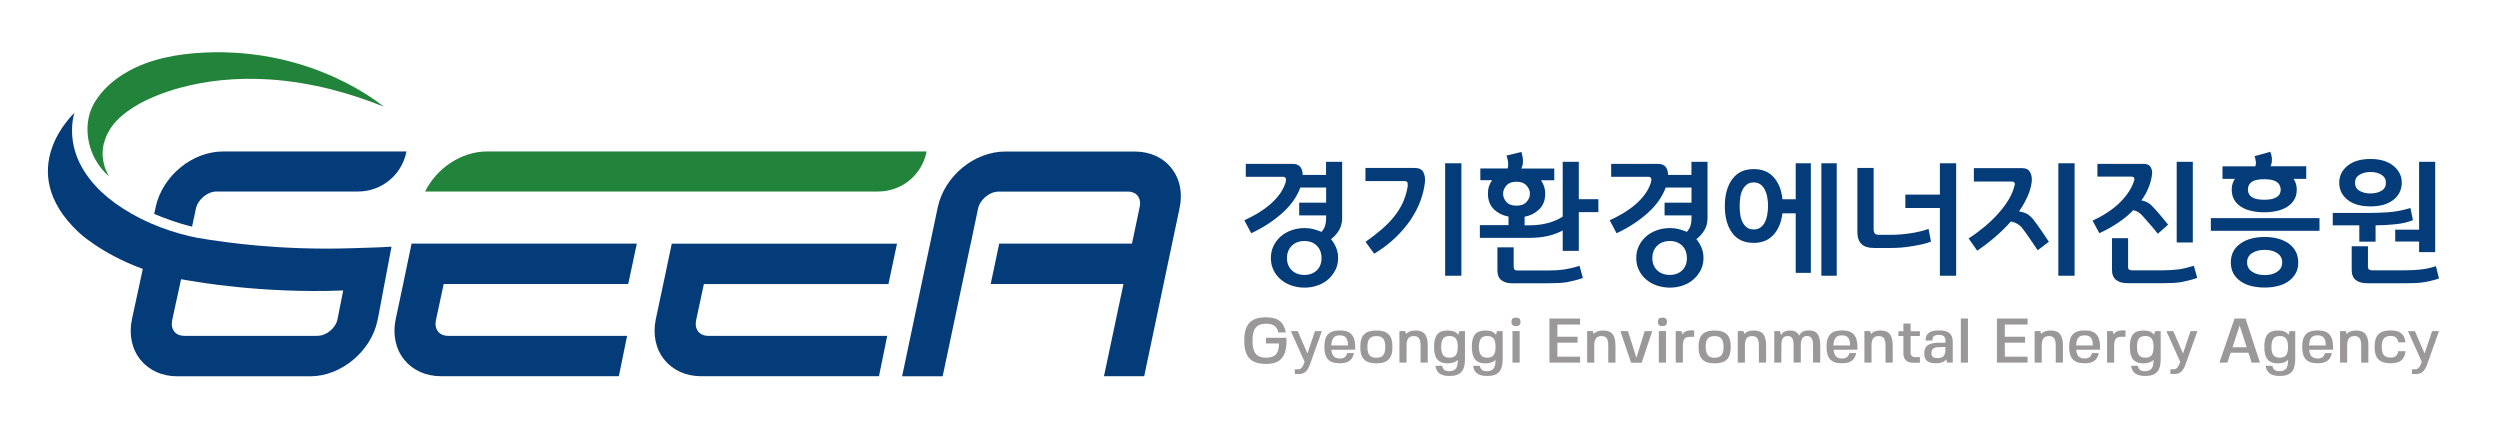<?xml version="1.0" encoding="utf-8"?>
<!-- Generator: Adobe Illustrator 26.5.1, SVG Export Plug-In . SVG Version: 6.00 Build 0)  -->
<svg version="1.1" id="레이어_1" xmlns="http://www.w3.org/2000/svg" xmlns:xlink="http://www.w3.org/1999/xlink" x="0px"
	 y="0px" viewBox="0 0 309 52" style="enable-background:new 0 0 309 52;" xml:space="preserve">
<style type="text/css">
	.st0{fill:#9A9899;}
	.st1{fill:#043B79;}
	.st2{fill:#22843B;}
</style>
<g>
	<g>
		<path class="st0" d="M156.48,41.75h2.53v0.35c0,2.02-0.76,2.88-2.53,2.88c-1.89,0-2.69-0.87-2.69-2.88c0-2.02,0.8-2.88,2.69-2.88
			c1.46,0,2.19,0.56,2.45,1.87H158c-0.18-0.76-0.63-1.08-1.52-1.08c-1.18,0-1.67,0.62-1.67,2.1c0,1.48,0.49,2.1,1.67,2.1
			c1.13,0,1.6-0.51,1.6-1.76h-1.6V41.75z"/>
		<path class="st0" d="M161.25,44.72l-1.7-3.79h0.85l1.2,2.76l0.93-2.76h0.85l-1.48,4.15c-0.29,0.8-0.69,1.15-1.36,1.15h-0.5v-0.59
			h0.45c0.3,0,0.52-0.25,0.73-0.84L161.25,44.72z"/>
		<path class="st0" d="M164.56,43.23c0.07,0.75,0.38,1.08,1.04,1.08c0.52,0,0.78-0.19,0.91-0.67h0.84
			c-0.18,0.88-0.71,1.26-1.75,1.26c-1.34,0-1.91-0.61-1.91-2.03s0.57-2.03,1.91-2.03c1.33,0,1.91,0.62,1.91,2.08v0.3L164.56,43.23
			L164.56,43.23z M164.55,42.7h2.06c0-0.9-0.3-1.25-1.02-1.25C164.91,41.44,164.59,41.82,164.55,42.7z"/>
		<path class="st0" d="M172.11,42.88c0,1.42-0.6,2.03-1.99,2.03c-1.39,0-1.99-0.61-1.99-2.03s0.59-2.03,1.99-2.03
			C171.51,40.85,172.11,41.46,172.11,42.88z M170.12,44.22c0.78,0,1.1-0.4,1.1-1.34s-0.32-1.34-1.1-1.34
			c-0.79,0-1.11,0.39-1.11,1.34C169.01,43.82,169.34,44.22,170.12,44.22z"/>
		<path class="st0" d="M174.97,40.85c1.04,0,1.5,0.56,1.5,1.87v2.1h-0.89v-2.1c0-0.84-0.24-1.18-0.83-1.18
			c-0.63,0-0.9,0.35-0.9,1.18v2.1h-0.88v-3.9h0.7l0.12,0.37C174.03,40.99,174.42,40.85,174.97,40.85z"/>
		<path class="st0" d="M177.25,42.87c0-1.42,0.5-2.02,1.68-2.02c0.62,0,1.05,0.16,1.32,0.53l0.12-0.45h0.7v3.51
			c0,1.42-0.58,2.03-1.91,2.03c-1.08,0-1.61-0.38-1.75-1.26h0.83c0.11,0.48,0.36,0.67,0.87,0.67c0.76,0,1.07-0.38,1.07-1.29v-0.12
			c-0.27,0.3-0.69,0.44-1.25,0.44C177.74,44.9,177.25,44.29,177.25,42.87z M180.18,42.87c0-0.94-0.3-1.34-1.02-1.34
			s-1.03,0.4-1.03,1.34s0.3,1.34,1.03,1.34C179.88,44.21,180.18,43.82,180.18,42.87z"/>
		<path class="st0" d="M181.92,42.87c0-1.42,0.5-2.02,1.67-2.02c0.62,0,1.05,0.16,1.32,0.53l0.12-0.45h0.7v3.51
			c0,1.42-0.58,2.03-1.91,2.03c-1.08,0-1.61-0.38-1.75-1.26h0.83c0.11,0.48,0.36,0.67,0.87,0.67c0.76,0,1.07-0.38,1.07-1.29v-0.12
			c-0.27,0.3-0.69,0.44-1.25,0.44C182.42,44.9,181.92,44.29,181.92,42.87z M184.85,42.87c0-0.94-0.3-1.34-1.02-1.34
			s-1.03,0.4-1.03,1.34s0.3,1.34,1.03,1.34C184.55,44.21,184.85,43.82,184.85,42.87z"/>
		<path class="st0" d="M187.93,39.78c0,0.37-0.17,0.53-0.56,0.53c-0.38,0-0.55-0.16-0.55-0.53s0.16-0.52,0.55-0.52
			C187.76,39.25,187.93,39.42,187.93,39.78z M186.94,44.82v-3.9h0.89v3.9H186.94z"/>
		<path class="st0" d="M192.49,40.11v1.51h2.5v0.73h-2.5v1.73h2.81v0.74h-3.79v-5.45h3.79v0.74H192.49z"/>
		<path class="st0" d="M198.17,40.85c1.04,0,1.5,0.56,1.5,1.87v2.1h-0.89v-2.1c0-0.84-0.24-1.18-0.83-1.18
			c-0.63,0-0.9,0.35-0.9,1.18v2.1h-0.88v-3.9h0.7l0.12,0.37C197.23,40.99,197.62,40.85,198.17,40.85z"/>
		<path class="st0" d="M203.28,40.93h0.94l-1.31,3.9h-1.31l-1.32-3.9h0.94l1.04,3.3L203.28,40.93z"/>
		<path class="st0" d="M206.03,39.78c0,0.37-0.17,0.53-0.56,0.53c-0.38,0-0.55-0.16-0.55-0.53s0.16-0.52,0.55-0.52
			C205.86,39.25,206.03,39.42,206.03,39.78z M205.03,44.82v-3.9h0.89v3.9H205.03z"/>
		<path class="st0" d="M208,44.82h-0.88v-3.9h0.7l0.12,0.4c0.22-0.32,0.55-0.48,0.97-0.48h0.49v0.79h-0.49
			c-0.71,0-0.91,0.3-0.91,1.24V44.82z"/>
		<path class="st0" d="M213.92,42.88c0,1.42-0.6,2.03-1.99,2.03c-1.39,0-1.99-0.61-1.99-2.03s0.59-2.03,1.99-2.03
			C213.32,40.85,213.92,41.46,213.92,42.88z M211.93,44.22c0.78,0,1.1-0.4,1.1-1.34s-0.32-1.34-1.1-1.34
			c-0.79,0-1.11,0.39-1.11,1.34C210.83,43.82,211.16,44.22,211.93,44.22z"/>
		<path class="st0" d="M216.79,40.85c1.04,0,1.5,0.56,1.5,1.87v2.1h-0.89v-2.1c0-0.84-0.24-1.18-0.83-1.18
			c-0.63,0-0.9,0.35-0.9,1.18v2.1h-0.88v-3.9h0.7l0.12,0.37C215.84,40.99,216.23,40.85,216.79,40.85z"/>
		<path class="st0" d="M220.17,44.82h-0.87v-3.9h0.7l0.13,0.5c0.21-0.39,0.58-0.57,1.11-0.57c0.55,0,0.92,0.19,1.13,0.63
			c0.22-0.44,0.62-0.64,1.22-0.64c0.97,0,1.39,0.56,1.39,1.87v2.1h-0.89v-2.1c0-0.51-0.06-1.18-0.72-1.18
			c-0.56,0-0.79,0.35-0.79,1.18v2.1h-0.89v-2.1c0-0.83-0.21-1.18-0.72-1.18c-0.56,0-0.79,0.35-0.79,1.18L220.17,44.82L220.17,44.82z
			"/>
		<path class="st0" d="M226.63,43.23c0.07,0.75,0.38,1.08,1.04,1.08c0.52,0,0.78-0.19,0.91-0.67h0.84
			c-0.18,0.88-0.71,1.26-1.75,1.26c-1.34,0-1.91-0.61-1.91-2.03s0.57-2.03,1.91-2.03c1.33,0,1.91,0.62,1.91,2.08v0.3L226.63,43.23
			L226.63,43.23z M226.61,42.7h2.06c0-0.9-0.3-1.25-1.02-1.25C226.97,41.44,226.65,41.82,226.61,42.7z"/>
		<path class="st0" d="M232.44,40.85c1.04,0,1.5,0.56,1.5,1.87v2.1h-0.89v-2.1c0-0.84-0.24-1.18-0.83-1.18
			c-0.63,0-0.9,0.35-0.9,1.18v2.1h-0.88v-3.9h0.7l0.12,0.37C231.49,40.99,231.88,40.85,232.44,40.85z"/>
		<path class="st0" d="M236.73,44.14h0.57v0.69h-0.89c-0.75,0-1.15-0.44-1.15-1.13v-2.17h-0.62v-0.59h0.62v-0.95h0.89v0.95h1.15
			v0.59h-1.15v2.08C236.15,43.92,236.33,44.14,236.73,44.14z"/>
		<path class="st0" d="M239.28,44.9c-1.01,0-1.44-0.37-1.44-1.22c0-0.93,0.55-1.32,1.82-1.32h0.8v-0.19c0-0.55-0.24-0.78-0.81-0.78
			c-0.58,0-0.81,0.2-0.81,0.7H238c0-0.87,0.5-1.25,1.68-1.25c1.16,0,1.68,0.43,1.68,1.42v2.56h-0.7l-0.11-0.39
			C240.29,44.75,239.88,44.9,239.28,44.9z M239.83,42.9c-0.55,0-1.11,0.05-1.11,0.74c0,0.45,0.23,0.62,0.79,0.62
			c0.62,0,0.91-0.28,0.94-0.93v-0.44L239.83,42.9L239.83,42.9z"/>
		<path class="st0" d="M242.36,39.37h0.88v5.45h-0.88V39.37z"/>
		<path class="st0" d="M247.8,40.11v1.51h2.5v0.73h-2.5v1.73h2.81v0.74h-3.79v-5.45h3.79v0.74H247.8z"/>
		<path class="st0" d="M253.48,40.85c1.04,0,1.5,0.56,1.5,1.87v2.1h-0.89v-2.1c0-0.84-0.24-1.18-0.83-1.18
			c-0.63,0-0.9,0.35-0.9,1.18v2.1h-0.88v-3.9h0.7l0.12,0.37C252.54,40.99,252.93,40.85,253.48,40.85z"/>
		<path class="st0" d="M256.62,43.23c0.07,0.75,0.38,1.08,1.04,1.08c0.52,0,0.78-0.19,0.91-0.67h0.84
			c-0.18,0.88-0.71,1.26-1.75,1.26c-1.34,0-1.91-0.61-1.91-2.03s0.57-2.03,1.91-2.03c1.33,0,1.91,0.62,1.91,2.08v0.3L256.62,43.23
			L256.62,43.23z M256.61,42.7h2.06c0-0.9-0.3-1.25-1.02-1.25C256.97,41.44,256.65,41.82,256.61,42.7z"/>
		<path class="st0" d="M261.31,44.82h-0.88v-3.9h0.7l0.12,0.4c0.22-0.32,0.55-0.48,0.97-0.48h0.49v0.79h-0.49
			c-0.71,0-0.91,0.3-0.91,1.24V44.82z"/>
		<path class="st0" d="M263.25,42.87c0-1.42,0.5-2.02,1.67-2.02c0.62,0,1.05,0.16,1.32,0.53l0.12-0.45h0.7v3.51
			c0,1.42-0.58,2.03-1.91,2.03c-1.08,0-1.61-0.38-1.75-1.26h0.83c0.11,0.48,0.36,0.67,0.87,0.67c0.76,0,1.07-0.38,1.07-1.29v-0.12
			c-0.27,0.3-0.69,0.44-1.25,0.44C263.75,44.9,263.25,44.29,263.25,42.87z M266.18,42.87c0-0.94-0.3-1.34-1.02-1.34
			s-1.03,0.4-1.03,1.34s0.3,1.34,1.03,1.34C265.89,44.21,266.18,43.82,266.18,42.87z"/>
		<path class="st0" d="M269.47,44.72l-1.7-3.79h0.85l1.2,2.76l0.93-2.76h0.85l-1.48,4.15c-0.29,0.8-0.69,1.15-1.36,1.15h-0.5v-0.59
			h0.45c0.3,0,0.52-0.25,0.73-0.84L269.47,44.72z"/>
		<path class="st0" d="M277.91,43.6h-2.2l-0.41,1.22h-0.98l1.87-5.45h1.36l1.78,5.45h-1.03L277.91,43.6z M275.94,42.92h1.75
			l-0.87-2.69L275.94,42.92z"/>
		<path class="st0" d="M279.87,42.87c0-1.42,0.5-2.02,1.68-2.02c0.62,0,1.05,0.16,1.32,0.53l0.12-0.45h0.7v3.51
			c0,1.42-0.58,2.03-1.91,2.03c-1.08,0-1.61-0.38-1.75-1.26h0.83c0.11,0.48,0.36,0.67,0.87,0.67c0.76,0,1.07-0.38,1.07-1.29v-0.12
			c-0.27,0.3-0.69,0.44-1.25,0.44C280.37,44.9,279.87,44.29,279.87,42.87z M282.8,42.87c0-0.94-0.3-1.34-1.02-1.34
			s-1.03,0.4-1.03,1.34s0.3,1.34,1.03,1.34C282.5,44.21,282.8,43.82,282.8,42.87z"/>
		<path class="st0" d="M285.42,43.23c0.07,0.75,0.38,1.08,1.04,1.08c0.52,0,0.78-0.19,0.91-0.67h0.84
			c-0.18,0.88-0.71,1.26-1.75,1.26c-1.34,0-1.91-0.61-1.91-2.03s0.57-2.03,1.91-2.03c1.33,0,1.91,0.62,1.91,2.08v0.3L285.42,43.23
			L285.42,43.23z M285.4,42.7h2.06c0-0.9-0.3-1.25-1.02-1.25C285.76,41.44,285.44,41.82,285.4,42.7z"/>
		<path class="st0" d="M291.23,40.85c1.04,0,1.5,0.56,1.5,1.87v2.1h-0.89v-2.1c0-0.84-0.24-1.18-0.83-1.18
			c-0.63,0-0.9,0.35-0.9,1.18v2.1h-0.88v-3.9h0.7l0.12,0.37C290.29,40.99,290.68,40.85,291.23,40.85z"/>
		<path class="st0" d="M297.32,43.43c-0.13,1.03-0.68,1.47-1.83,1.47c-1.39,0-1.99-0.61-1.99-2.03s0.59-2.03,1.99-2.03
			c1.15,0,1.7,0.44,1.83,1.47h-0.89c-0.1-0.55-0.39-0.79-0.94-0.79c-0.77,0-1.11,0.41-1.11,1.34c0,0.94,0.33,1.34,1.11,1.34
			c0.55,0,0.83-0.23,0.94-0.79h0.89V43.43z"/>
		<path class="st0" d="M299.33,44.72l-1.7-3.79h0.85l1.2,2.76l0.93-2.76h0.85l-1.48,4.15c-0.29,0.8-0.69,1.15-1.36,1.15h-0.5v-0.59
			h0.45c0.3,0,0.52-0.25,0.73-0.84L299.33,44.72z"/>
	</g>
	<g>
		<path class="st1" d="M153.96,20.25h5.74c0.48,0,0.81,0.12,1.01,0.37s0.3,0.58,0.3,1h2.89V20h1.99v6.92c0,0.58-0.12,1.09-0.38,1.52
			c-0.25,0.43-0.58,0.8-1,1.12c0.27,0.31,0.48,0.67,0.64,1.06c0.16,0.4,0.24,0.82,0.24,1.27c0,0.55-0.11,1.04-0.34,1.49
			c-0.23,0.45-0.53,0.83-0.9,1.16c-0.38,0.33-0.83,0.58-1.32,0.75c-0.5,0.17-1.03,0.26-1.59,0.26c-0.57,0-1.11-0.09-1.61-0.26
			c-0.51-0.17-0.95-0.42-1.33-0.75c-0.37-0.31-0.67-0.7-0.89-1.15s-0.33-0.95-0.33-1.5s0.11-1.05,0.33-1.5s0.52-0.84,0.89-1.17
			c0.38-0.33,0.83-0.58,1.33-0.76c0.51-0.18,1.04-0.27,1.61-0.27c0.37,0,0.74,0.04,1.09,0.13c0.35,0.09,0.69,0.2,1,0.34
			c0.2-0.2,0.34-0.44,0.44-0.72c0.09-0.28,0.14-0.63,0.14-1.06v-0.26h-3.33v-1.57h3.33v-1.87h-3.19c-0.42,1.15-1.17,2.21-2.26,3.18
			c-1.09,0.97-2.36,1.79-3.81,2.47l-0.85-1.6c0.56-0.26,1.1-0.54,1.64-0.86c0.53-0.32,1.03-0.67,1.48-1.05s0.85-0.8,1.19-1.25
			s0.6-0.94,0.78-1.49c0.07-0.26,0.08-0.44,0.02-0.56s-0.19-0.17-0.4-0.17h-4.53v-1.6H153.96z M162.76,30.37
			c-0.39-0.39-0.9-0.58-1.53-0.58c-0.64,0-1.16,0.19-1.56,0.58s-0.6,0.9-0.6,1.53s0.2,1.13,0.6,1.51c0.4,0.38,0.92,0.57,1.56,0.57
			c0.63,0,1.14-0.19,1.53-0.57c0.39-0.38,0.58-0.88,0.58-1.51S163.15,30.76,162.76,30.37z"/>
		<path class="st1" d="M168.78,29.89c0.73-0.51,1.39-1.02,1.98-1.53s1.1-1.03,1.53-1.56c0.44-0.55,0.8-1.12,1.08-1.72
			s0.48-1.25,0.61-1.96c0.02-0.17,0.02-0.34,0-0.5s-0.16-0.24-0.4-0.24h-4.81v-1.62h6.1c0.52,0,0.87,0.17,1.05,0.51
			c0.17,0.34,0.24,0.73,0.21,1.17c-0.08,0.79-0.27,1.59-0.57,2.4c-0.3,0.81-0.71,1.59-1.23,2.36c-0.52,0.77-1.16,1.51-1.9,2.21
			c-0.74,0.71-1.6,1.36-2.58,1.95L168.78,29.89z M178.62,34.08v-13.9h2.01v13.9H178.62z"/>
		<path class="st1" d="M190.25,25.87c-0.49,0.47-1.09,0.78-1.81,0.92v1.06h0.54c0.85,0,1.62-0.09,2.33-0.28
			c0.7-0.19,1.32-0.45,1.84-0.8V20h1.99v4.62h2.42v1.6h-2.42v4.79h-1.99v-2.53c-0.52,0.29-1.13,0.52-1.81,0.68
			c-0.69,0.16-1.46,0.24-2.34,0.24h-6.09v-1.57h3.54v-1.06c-0.73-0.14-1.34-0.45-1.82-0.92c-0.48-0.48-0.72-1.12-0.72-1.92
			c0-0.33,0.04-0.62,0.13-0.9c0.09-0.27,0.22-0.53,0.39-0.76h-1.46v-1.45h3.38c0.01-0.05,0.02-0.1,0.03-0.15
			c0.01-0.05,0.01-0.11,0.03-0.17c0-0.06,0-0.12,0-0.17c0-0.06,0-0.12,0-0.19c-0.01-0.17-0.04-0.33-0.08-0.48
			c-0.04-0.15-0.08-0.29-0.13-0.43l1.85-0.45c0.05,0.19,0.09,0.37,0.13,0.56s0.06,0.37,0.06,0.56s-0.02,0.35-0.05,0.51
			c-0.04,0.15-0.09,0.29-0.16,0.42h4.08v1.45h-1.64c0.16,0.23,0.29,0.49,0.38,0.76c0.09,0.27,0.14,0.57,0.14,0.9
			C190.98,24.76,190.74,25.4,190.25,25.87z M185.58,34.64c-0.33-0.25-0.5-0.65-0.5-1.21v-2.86h2.01v2.37c0,0.16,0.03,0.28,0.1,0.37
			c0.06,0.08,0.18,0.12,0.34,0.12h3.91c0.7,0,1.34-0.04,1.92-0.13c0.58-0.09,1.2-0.24,1.87-0.44l0.42,1.5
			c-0.38,0.13-0.73,0.23-1.05,0.31c-0.31,0.08-0.63,0.15-0.94,0.21c-0.31,0.05-0.65,0.08-0.99,0.1c-0.35,0.02-0.75,0.03-1.2,0.03
			h-4.59C186.34,35.02,185.92,34.89,185.58,34.64z M188.68,22.93c-0.28-0.31-0.69-0.47-1.24-0.47c-0.56,0-0.97,0.16-1.25,0.47
			c-0.27,0.31-0.41,0.65-0.41,1.01c0,0.37,0.14,0.71,0.41,1.02s0.69,0.46,1.25,0.46c0.55,0,0.96-0.15,1.24-0.46
			c0.28-0.31,0.42-0.65,0.42-1.02C189.1,23.58,188.96,23.25,188.68,22.93z"/>
		<path class="st1" d="M199.12,20.25h5.74c0.48,0,0.81,0.12,1.01,0.37s0.3,0.58,0.3,1h2.89V20h1.99v6.92c0,0.58-0.12,1.09-0.38,1.52
			c-0.25,0.43-0.58,0.8-1,1.12c0.27,0.31,0.48,0.67,0.64,1.06c0.16,0.4,0.24,0.82,0.24,1.27c0,0.55-0.11,1.04-0.34,1.49
			c-0.23,0.45-0.53,0.83-0.9,1.16c-0.38,0.33-0.83,0.58-1.32,0.75c-0.5,0.17-1.03,0.26-1.59,0.26c-0.57,0-1.11-0.09-1.61-0.26
			c-0.51-0.17-0.95-0.42-1.33-0.75c-0.37-0.31-0.67-0.7-0.89-1.15s-0.33-0.95-0.33-1.5s0.11-1.05,0.33-1.5s0.52-0.84,0.89-1.17
			c0.38-0.33,0.83-0.58,1.33-0.76c0.51-0.18,1.04-0.27,1.61-0.27c0.37,0,0.74,0.04,1.09,0.13c0.35,0.09,0.69,0.2,1,0.34
			c0.2-0.2,0.34-0.44,0.44-0.72c0.09-0.28,0.14-0.63,0.14-1.06v-0.26h-3.33v-1.57h3.33v-1.87h-3.19c-0.42,1.15-1.17,2.21-2.26,3.18
			c-1.09,0.97-2.36,1.79-3.81,2.47l-0.85-1.6c0.56-0.26,1.1-0.54,1.64-0.86c0.53-0.32,1.03-0.67,1.48-1.05s0.85-0.8,1.19-1.25
			s0.6-0.94,0.78-1.49c0.07-0.26,0.08-0.44,0.02-0.56s-0.19-0.17-0.4-0.17h-4.53v-1.6H199.12z M207.92,30.37
			c-0.39-0.39-0.9-0.58-1.53-0.58c-0.64,0-1.16,0.19-1.56,0.58s-0.6,0.9-0.6,1.53s0.2,1.13,0.6,1.51c0.4,0.38,0.92,0.57,1.56,0.57
			c0.63,0,1.14-0.19,1.53-0.57c0.39-0.38,0.58-0.88,0.58-1.51S208.31,30.76,207.92,30.37z"/>
		<path class="st1" d="M221.95,33.73v-7.36h-1.64c-0.14,1.12-0.51,2-1.11,2.66c-0.6,0.66-1.41,0.99-2.43,0.99
			c-1.19,0-2.08-0.41-2.68-1.24s-0.9-1.93-0.9-3.31c0-1.37,0.3-2.48,0.91-3.31c0.6-0.84,1.49-1.26,2.67-1.26
			c1.05,0,1.87,0.34,2.47,1.02c0.6,0.68,0.96,1.58,1.07,2.71h1.64v-4.45h1.87v13.55L221.95,33.73L221.95,33.73z M218.43,24.36
			c-0.06-0.35-0.17-0.66-0.3-0.92c-0.14-0.27-0.32-0.48-0.54-0.65c-0.22-0.16-0.49-0.24-0.82-0.24c-0.34,0-0.62,0.08-0.84,0.24
			s-0.4,0.38-0.54,0.65c-0.14,0.27-0.24,0.58-0.29,0.92c-0.05,0.35-0.08,0.72-0.08,1.1s0.03,0.75,0.08,1.1s0.15,0.66,0.29,0.92
			c0.14,0.27,0.32,0.48,0.54,0.64s0.5,0.24,0.84,0.24c0.33,0,0.6-0.08,0.82-0.24s0.4-0.37,0.54-0.64s0.24-0.58,0.3-0.92
			c0.06-0.35,0.1-0.71,0.1-1.1C218.53,25.08,218.5,24.71,218.43,24.36z M225.12,34.08v-13.9h1.9v13.9H225.12z"/>
		<path class="st1" d="M238.67,29.87c-0.28,0.1-0.61,0.2-0.99,0.3c-0.38,0.09-0.8,0.17-1.24,0.24c-0.44,0.08-0.9,0.14-1.36,0.18
			c-0.47,0.04-0.91,0.06-1.32,0.06h-2.16c-0.67,0-1.18-0.16-1.52-0.49s-0.51-0.82-0.51-1.48v-7.92h2.01v7.58
			c0,0.23,0.05,0.4,0.14,0.51c0.09,0.11,0.24,0.17,0.45,0.17h1.67c0.29,0,0.62-0.01,1-0.04s0.77-0.07,1.18-0.13
			c0.42-0.06,0.83-0.13,1.23-0.23c0.4-0.09,0.78-0.2,1.12-0.33L238.67,29.87z M235.5,24.05h4.27v-3.87h2.01v13.9h-2.01v-8.37h-4.27
			V24.05z"/>
		<path class="st1" d="M243.32,29.47c0.7-0.45,1.36-0.94,2-1.47c0.63-0.53,1.2-1.08,1.7-1.65c0.51-0.57,0.94-1.15,1.28-1.73
			c0.34-0.59,0.58-1.17,0.71-1.73c0.04-0.15,0.02-0.26-0.04-0.34s-0.16-0.11-0.29-0.11h-4.71v-1.66h5.93c0.49,0,0.83,0.16,1.01,0.49
			c0.19,0.33,0.26,0.73,0.21,1.2c-0.07,0.59-0.24,1.2-0.52,1.82c-0.28,0.62-0.63,1.24-1.05,1.84c0.43,0.07,0.77,0.18,1.01,0.32
			c0.24,0.15,0.49,0.36,0.73,0.64c0.29,0.37,0.61,0.81,0.95,1.31c0.34,0.5,0.68,0.99,1,1.48l-1.38,1.05
			c-0.35-0.52-0.7-1.04-1.06-1.56s-0.66-0.93-0.89-1.23c-0.16-0.2-0.36-0.36-0.59-0.49s-0.49-0.22-0.77-0.28
			c-0.58,0.66-1.23,1.3-1.94,1.91s-1.45,1.18-2.23,1.7L243.32,29.47z M254.41,34.08v-13.9h2.01v13.9H254.41z"/>
		<path class="st1" d="M259.26,20.25h5.61c0.46,0,0.78,0.12,0.93,0.37c0.16,0.25,0.22,0.54,0.2,0.86c-0.06,0.56-0.2,1.12-0.42,1.67
			c-0.22,0.56-0.52,1.1-0.91,1.62c0.23,0.04,0.44,0.1,0.63,0.19s0.37,0.21,0.54,0.35c0.28,0.27,0.61,0.63,0.99,1.07
			c0.38,0.45,0.77,0.91,1.15,1.39l-1.27,1.12c-0.38-0.48-0.74-0.9-1.06-1.27c-0.33-0.37-0.65-0.73-0.96-1.08
			c-0.14-0.13-0.29-0.24-0.44-0.34c-0.16-0.1-0.35-0.17-0.58-0.22c-0.54,0.56-1.16,1.08-1.87,1.55c-0.71,0.48-1.48,0.91-2.32,1.29
			l-0.84-1.55c1.43-0.66,2.57-1.43,3.43-2.29c0.86-0.87,1.43-1.75,1.71-2.66c0.05-0.17,0.04-0.3-0.03-0.38
			c-0.06-0.08-0.17-0.11-0.31-0.11h-4.2v-1.58H259.26z M263.01,32.91c0,0.17,0.04,0.3,0.11,0.38c0.08,0.08,0.19,0.12,0.36,0.12h3.89
			c0.7,0,1.34-0.04,1.92-0.12c0.58-0.08,1.2-0.23,1.87-0.44l0.42,1.5c-0.38,0.13-0.73,0.23-1.05,0.31
			c-0.31,0.08-0.63,0.15-0.94,0.21c-0.31,0.05-0.65,0.08-0.99,0.1c-0.35,0.02-0.75,0.03-1.2,0.03h-4.43c-0.6,0-1.08-0.13-1.42-0.4
			c-0.34-0.27-0.51-0.68-0.51-1.24v-3.92h1.99v3.47H263.01z M269.04,20h1.99v9.97h-1.99V20z"/>
		<path class="st1" d="M286.69,28.53h-13.43v-1.57h13.43V28.53z M285.03,22.11h-1.53c0.12,0.19,0.21,0.39,0.28,0.61
			s0.1,0.45,0.1,0.7c0,0.49-0.1,0.91-0.31,1.26c-0.21,0.35-0.5,0.65-0.87,0.88c-0.36,0.23-0.78,0.4-1.27,0.51s-1.01,0.17-1.57,0.17
			c-0.57,0-1.1-0.06-1.59-0.17s-0.91-0.28-1.27-0.51c-0.37-0.23-0.66-0.53-0.86-0.88c-0.2-0.35-0.3-0.78-0.3-1.26
			c0-0.24,0.03-0.48,0.1-0.7c0.06-0.22,0.16-0.42,0.29-0.61h-1.53v-1.55h4.06c0.07-0.2,0.09-0.4,0.06-0.61s-0.08-0.42-0.15-0.65
			l1.95-0.54c0.05,0.16,0.09,0.32,0.13,0.47s0.06,0.31,0.06,0.47c0,0.15-0.01,0.3-0.04,0.44c-0.03,0.15-0.07,0.28-0.13,0.41h4.41
			v1.56H285.03z M283.73,33.81c-0.23,0.39-0.53,0.71-0.9,0.97c-0.38,0.27-0.83,0.46-1.33,0.58s-1.03,0.18-1.59,0.18
			c-0.57,0-1.11-0.06-1.61-0.18c-0.51-0.12-0.95-0.31-1.33-0.57c-0.38-0.26-0.69-0.58-0.91-0.97s-0.33-0.85-0.33-1.39
			c0-0.52,0.11-0.98,0.33-1.38c0.22-0.4,0.52-0.72,0.91-0.98c0.38-0.27,0.83-0.46,1.33-0.59c0.51-0.13,1.04-0.19,1.61-0.19
			c0.57,0,1.1,0.06,1.6,0.19s0.94,0.33,1.33,0.59c0.37,0.26,0.67,0.58,0.89,0.98s0.33,0.85,0.33,1.38
			C284.07,32.96,283.96,33.42,283.73,33.81z M281.47,31.29c-0.41-0.27-0.92-0.41-1.55-0.41c-0.64,0-1.16,0.14-1.57,0.41
			s-0.61,0.65-0.61,1.14s0.2,0.87,0.61,1.15c0.41,0.28,0.93,0.42,1.57,0.42c0.63,0,1.15-0.14,1.55-0.42
			c0.41-0.28,0.61-0.66,0.61-1.15C282.09,31.95,281.88,31.57,281.47,31.29z M281.4,22.48c-0.32-0.22-0.83-0.33-1.54-0.33
			c-0.72,0-1.24,0.11-1.55,0.33s-0.47,0.54-0.47,0.94c0,0.42,0.17,0.74,0.5,0.95c0.33,0.22,0.84,0.32,1.53,0.32
			c0.67,0,1.18-0.11,1.52-0.32s0.51-0.53,0.51-0.95C281.88,23.02,281.72,22.7,281.4,22.48z"/>
		<path class="st1" d="M288.34,26.32h4.43c0.69,0,1.46-0.03,2.34-0.08c0.87-0.05,1.81-0.23,2.82-0.53l0.31,1.5
			c-0.63,0.26-1.36,0.43-2.21,0.51c-0.84,0.09-1.65,0.13-2.41,0.13v2.02h-2.01v-2.02h-3.28v-1.53H288.34z M295.82,24.7
			c-0.69,0.54-1.63,0.81-2.82,0.81c-1.22,0-2.17-0.27-2.85-0.82s-1.02-1.25-1.02-2.11c0-0.84,0.34-1.53,1.02-2.09
			s1.63-0.84,2.85-0.84c1.19,0,2.12,0.28,2.82,0.84c0.69,0.56,1.04,1.26,1.04,2.09C296.85,23.46,296.51,24.16,295.82,24.7z
			 M292.67,32.91c0,0.17,0.04,0.3,0.12,0.38s0.2,0.12,0.37,0.12h4.1c0.7,0,1.34-0.03,1.94-0.1c0.59-0.06,1.22-0.2,1.88-0.41
			l0.38,1.52c-0.38,0.13-0.73,0.23-1.05,0.3c-0.31,0.08-0.63,0.14-0.94,0.18c-0.31,0.05-0.65,0.08-0.99,0.09
			c-0.35,0.01-0.75,0.02-1.2,0.02h-4.67c-0.63,0-1.11-0.13-1.44-0.4c-0.33-0.27-0.5-0.68-0.5-1.24v-2.93h2.01v2.47H292.67z
			 M294.35,21.6c-0.37-0.23-0.82-0.34-1.35-0.34c-0.55,0-1,0.11-1.37,0.34s-0.55,0.56-0.55,0.99c0,0.44,0.18,0.77,0.55,0.99
			s0.82,0.33,1.37,0.33c0.53,0,0.99-0.11,1.35-0.33c0.37-0.22,0.55-0.55,0.55-0.99C294.9,22.16,294.72,21.83,294.35,21.6z
			 M300.99,31.16H299v-1.31h-2.95v-1.46H299V20h1.99V31.16z"/>
	</g>
	<path class="st2" d="M102.55,18.72h-10.2H60.2c-3.17,0-6.22,2.06-7.66,4.95h6.84h25.31h6.84h10.01h7.01c2.89,0,5.38-2.03,5.96-4.86
		l0.02-0.09H102.55z"/>
	<path class="st1" d="M144.76,20.75c-1.05-1.31-2.65-2.02-4.5-2.02h-16c-3.84,0-7.51,3.02-8.35,6.87l-0.95,4.52l-1.06,4.99
		l-2.4,11.4h5.01l2.41-11.4l0,0l1.05-4.99h0.01l0.9-4.32c0.25-1.15,1.43-2.12,2.56-2.12h16c0.48,0,0.9,0.18,1.16,0.51
		c0.29,0.36,0.39,0.86,0.26,1.4l-0.59,2.82l-0.36,1.7h-11.72h-1.48h-3.2h-0.01l-1.05,4.99l0,0h4.26h1.48h10.67l-2.41,11.4h4.97
		l4.36-20.71C146.21,23.88,145.84,22.09,144.76,20.75z"/>
	<path class="st1" d="M49.83,35.11l-0.92,4.33l0,0c-0.4,1.91-0.02,3.7,1.07,5.04c1.06,1.3,2.67,2.02,4.53,2.02h21.98l1.02-4.99
		H55.34c-0.49,0-0.91-0.18-1.18-0.51c-0.29-0.35-0.39-0.84-0.29-1.38l0.7-3.25l0.27-1.27h22.81l1.06-4.99H50.87L49.83,35.11z"/>
	<path class="st1" d="M81.98,35.11l-0.92,4.33l0,0c-0.4,1.91-0.02,3.7,1.07,5.04c1.06,1.3,2.67,2.02,4.53,2.02h21.98l1.02-4.99H87.5
		c-0.49,0-0.91-0.18-1.18-0.51c-0.29-0.35-0.39-0.84-0.29-1.38l0.7-3.25L87,35.11h22.81l1.06-4.99H83.03L81.98,35.11z"/>
	<path class="st1" d="M26.03,29.66c-0.55-0.08-1.1-0.17-1.65-0.27c-0.3-0.06-0.6-0.12-0.9-0.19c-1.6-0.37-3.18-0.88-4.69-1.53
		c-0.9-0.39-1.79-0.83-2.64-1.32c-2.56-1.47-4.96-3.48-6.29-6.17c-0.67-1.35-1.01-2.87-0.95-4.38c0.02-0.62,0.1-1.26,0.3-1.85
		c0,0-7.72,7,0.49,14.74c0,0,2.75,2.65,7.93,4.54c0.01,0,0.02,0.01,0.02,0.01l-1.34,6.21l0,0c-0.4,1.91-0.02,3.7,1.07,5.04
		c1.06,1.3,2.67,2.02,4.53,2.02h16.46c3.77,0,7.49-3.08,8.28-6.87l0.12-0.56l0.66-3.52l0.96-5.07c-1.64,0.11-3.3,0.13-4.92,0.19
		C34.2,30.98,27.3,29.83,26.03,29.66z M41.72,39.44c-0.22,1.12-1.37,2.07-2.52,2.07H22.74c-0.49,0-0.91-0.18-1.18-0.51
		c-0.29-0.35-0.39-0.84-0.29-1.38l1.11-5.11c0.47,0.09,0.95,0.17,1.45,0.24l0,0c0,0,8.46,1.56,18.59,1.15L41.72,39.44z"/>
	<path class="st1" d="M27.59,18.72c-3.84,0-7.51,3.02-8.35,6.87l-0.18,0.85c1.11,0.47,2.85,1.14,4.68,1.57l0.47-2.22
		c0.26-1.15,1.43-2.12,2.56-2.12h14.66h2.83c2.89,0,5.38-2.03,5.96-4.86l0.02-0.09L27.59,18.72L27.59,18.72z"/>
	<path class="st2" d="M25.19,6.5c-3.23,0.16-6.55,0.74-9.41,2.35c-1.67,0.94-3.15,2.21-4.13,3.88c-0.87,1.5-1.03,3.29-0.64,4.95
		c0.16,0.71,0.42,1.4,0.77,2.03c0.43,0.79,1.01,1.5,1.7,2.09c0,0-0.19-0.31-0.39-0.81c0.01,0.01,0.02,0.02,0.03,0.03
		c-0.02-0.02-0.03-0.04-0.04-0.06c-0.13-0.19-0.18-0.52-0.24-0.74c-0.45-1.7,0.1-3.5,1.18-4.85c0.47-0.58,1.04-1.09,1.64-1.54
		c1.04-0.77,2.17-1.37,3.36-1.87c1.11-0.47,2.26-0.85,3.43-1.16c1.59-0.42,3.21-0.71,4.85-0.88c2.05-0.21,4.13-0.23,6.18-0.09
		c2.51,0.18,5,0.6,7.43,1.21c2.22,0.56,4.4,1.29,6.52,2.14C47.42,13.21,38.93,5.83,25.19,6.5z"/>
</g>
</svg>
